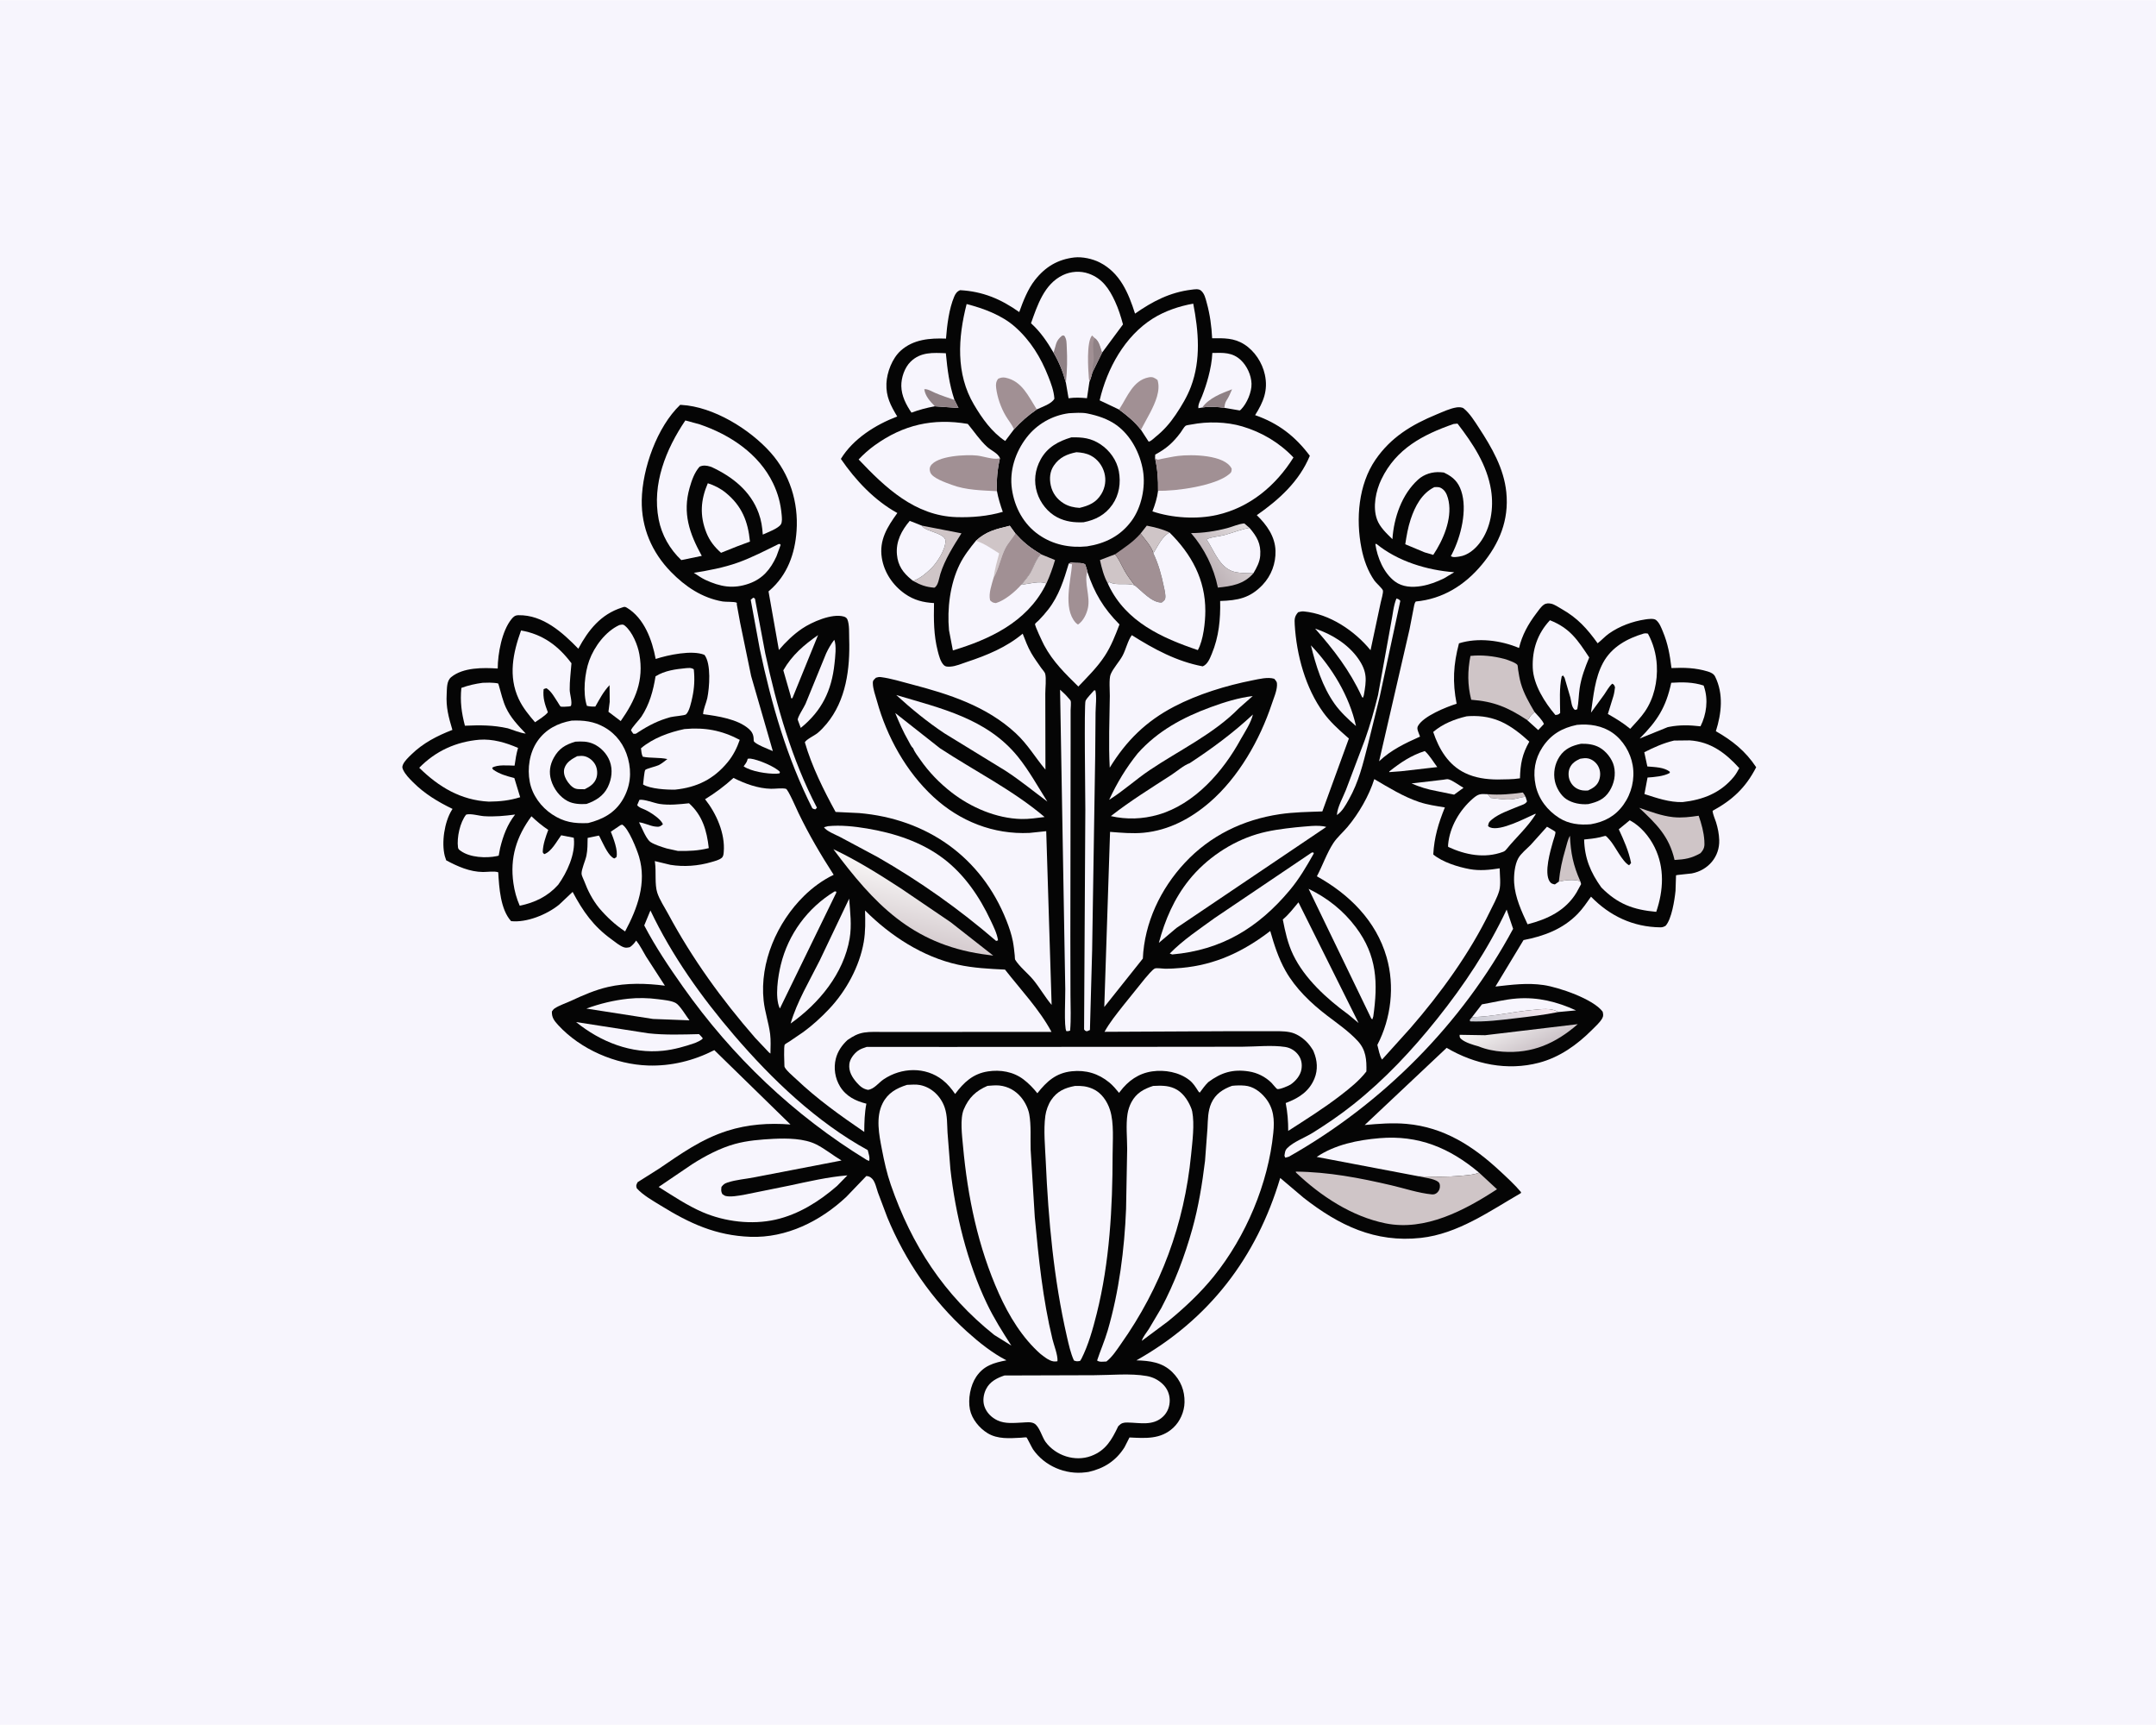 <svg version="1.1" xmlns="http://www.w3.org/2000/svg" style="display: block;" viewBox="0 0 2048 1638" width="1280" height="1024">
<defs>
	<linearGradient id="Gradient1" gradientUnits="userSpaceOnUse" x1="1427.8" y1="981.164" x2="1447.2" y2="945.836">
		<stop class="stop0" offset="0" stop-opacity="1" stop-color="rgb(204,205,213)"/>
		<stop class="stop1" offset="1" stop-opacity="1" stop-color="rgb(246,232,239)"/>
	</linearGradient>
	<linearGradient id="Gradient2" gradientUnits="userSpaceOnUse" x1="1145.81" y1="538.302" x2="1187.18" y2="506.807">
		<stop class="stop0" offset="0" stop-opacity="1" stop-color="rgb(190,179,183)"/>
		<stop class="stop1" offset="1" stop-opacity="1" stop-color="rgb(226,221,223)"/>
	</linearGradient>
	<linearGradient id="Gradient3" gradientUnits="userSpaceOnUse" x1="1450.89" y1="999.851" x2="1432.8" y2="960.792">
		<stop class="stop0" offset="0" stop-opacity="1" stop-color="rgb(204,195,200)"/>
		<stop class="stop1" offset="1" stop-opacity="1" stop-color="rgb(250,249,248)"/>
	</linearGradient>
	<linearGradient id="Gradient4" gradientUnits="userSpaceOnUse" x1="859.416" y1="887.322" x2="873.125" y2="829.607">
		<stop class="stop0" offset="0" stop-opacity="1" stop-color="rgb(214,205,208)"/>
		<stop class="stop1" offset="1" stop-opacity="1" stop-color="rgb(248,246,246)"/>
	</linearGradient>
</defs>
<path transform="translate(0,0)" fill="rgb(247,245,253)" d="M -0 -0 L 2048 0 L 2048 1638 L -0 1638 L -0 -0 z"/>
<path transform="translate(0,0)" fill="rgb(5,5,5)" d="M 1020.57 244.32 C 1028.18 243.51 1037.78 245.59 1044.58 249.05 C 1063.99 258.934 1071.94 278.088 1078.18 297.671 C 1094.9 286.003 1111.26 277.45 1131.81 274.948 C 1134.7 274.597 1138.53 273.833 1140.85 275.823 C 1144.2 278.689 1145.11 283.175 1146.24 287.249 C 1149.37 298.531 1150.84 309.42 1151.43 321.077 C 1162.6 321.023 1172.17 320.621 1182.05 326.956 C 1191.83 333.231 1198.99 344.184 1201.47 355.5 C 1204.76 370.53 1200.14 381.567 1192.24 394.105 C 1214.23 401.763 1230.25 414.065 1244.22 432.702 C 1234.14 457.038 1214.97 474.381 1193.84 489.111 C 1203.25 498.233 1211.25 509.371 1211.61 523 C 1211.93 534.953 1207.65 546.497 1199.44 555.203 C 1187.45 567.918 1175.76 570.076 1159.03 570.612 C 1159.41 588.027 1157.86 604.525 1151.09 620.821 C 1149.24 625.274 1147.14 630.751 1142.5 632.698 C 1117.8 628.083 1096.13 616.323 1075.12 603.07 C 1071.33 608.106 1069.47 616.724 1066.36 622.523 C 1063.21 628.399 1057.48 634.369 1055.01 640.297 C 1053.27 644.488 1054.29 656.046 1054.22 660.858 C 1053.94 683.433 1052.94 706.408 1054.15 728.945 C 1069.85 703.334 1088.66 684.834 1115.4 670.887 C 1137.99 659.104 1164.79 650.903 1189.79 645.967 C 1195.86 644.768 1204.36 642.603 1210.41 644.5 C 1212.54 647.051 1213.16 647.358 1213.03 650.816 C 1212.82 656.435 1209.86 663.067 1208.07 668.446 C 1196.76 702.507 1176.49 738.175 1149.04 761.855 C 1131.17 777.271 1110.19 788.434 1086.44 790.725 C 1075.87 791.744 1065 790.729 1054.45 789.909 L 1048.96 956.261 L 1085.59 910.262 C 1087.1 876.23 1102.43 844.028 1125.44 819.334 C 1149.54 793.465 1180.73 778.327 1215.63 773.123 C 1228.97 771.133 1242.62 770.984 1256.09 770.499 L 1281.32 701.217 L 1278.73 698.968 C 1271.01 692.218 1263.32 685.131 1257.24 676.817 C 1240.06 653.313 1231.57 621.863 1229.87 593.035 C 1229.57 587.84 1229.65 585.228 1233.13 581.285 C 1234.88 580.768 1236.67 580.365 1238.51 580.537 C 1263.02 582.835 1286.72 598.839 1301.89 617.361 L 1311.54 572.069 C 1312.03 569.695 1314.19 562.65 1313.62 560.584 C 1313.11 558.705 1307.16 553.536 1305.63 551.339 C 1299.19 542.079 1295.43 531.454 1293.25 520.448 C 1287.79 492.819 1290.34 460.059 1306.6 436.397 C 1321.31 415.007 1341.04 403.117 1364.73 393.366 C 1370.7 390.912 1377.26 387.756 1383.62 386.754 C 1385.57 386.446 1388.8 386.452 1390.39 387.725 C 1396.12 392.314 1400.85 400.027 1404.88 406.195 C 1417.08 424.886 1428.61 444.726 1430.87 467.446 C 1433.5 493.856 1424.28 516.05 1407.67 536.053 C 1391.41 555.653 1370.37 568.753 1344.87 571.107 C 1343.37 572.86 1343.17 575.947 1342.68 578.182 L 1338.93 597.507 L 1310.02 722.871 C 1321.5 712.009 1334.66 705.814 1348.9 699.415 L 1347.87 696.712 C 1347.04 694.414 1345.68 691.738 1346.86 689.49 C 1351.81 680.025 1374.13 671.184 1383.67 668.215 C 1379.62 647.693 1380.56 631.119 1385.88 610.847 C 1403.88 605.118 1425.82 608.021 1442.94 615.258 C 1445.82 603.005 1451.7 592.468 1459.26 582.5 C 1461.3 579.805 1463.71 576.108 1466.49 574.151 C 1468.57 572.692 1471.09 572.689 1473.5 573.201 C 1476.71 573.881 1480.56 576.6 1483.41 578.211 C 1498.67 586.864 1507.52 596.814 1517.61 610.788 C 1521.41 607.857 1524.54 604.232 1528.49 601.464 C 1538.53 594.428 1550.85 589.922 1562.96 588.116 C 1565.58 587.726 1570.96 586.977 1573.04 588.668 C 1576.34 591.333 1577.91 595.68 1579.5 599.487 C 1584.39 611.193 1586.22 621.818 1587.74 634.312 C 1599.74 633.795 1610.61 634.03 1622.23 637.578 C 1625.09 638.45 1627.87 639.68 1629.25 642.5 C 1637.36 659.032 1635.27 677.468 1629.91 694.29 C 1645.66 703.292 1658.08 713.185 1668.21 728.52 C 1658.31 747.909 1645.6 759.656 1626.81 769.921 C 1627.09 773.452 1628.98 777.257 1630.05 780.671 C 1631.79 786.228 1632.91 791.863 1633.1 797.691 C 1633.62 813.477 1622.69 826.366 1607.01 829.386 C 1605.16 829.744 1592.5 830.738 1592.07 831.169 C 1591.96 831.289 1591.74 844.385 1591.59 845.903 C 1590.73 854.595 1587.87 872.936 1582.13 879.154 C 1580.42 880.092 1579.22 880.606 1577.22 880.583 C 1551.24 880.288 1529.13 869.754 1511.31 851.458 C 1507.37 857.034 1503.48 862.826 1498.71 867.737 C 1484.7 882.187 1466.67 888.954 1447.21 892.686 L 1420.53 936.82 C 1436.12 935.105 1450.71 933.095 1466.39 935.412 C 1480.7 937.526 1513.53 948.672 1522.37 960.682 C 1522.94 963.166 1523.27 964.653 1521.98 967 C 1519.81 970.926 1515.42 974.802 1512.28 977.951 C 1498.08 992.184 1481.46 1004.06 1461.79 1009.21 C 1431.7 1017.09 1400.73 1010.67 1374.19 995.034 L 1296.34 1068.34 C 1309.47 1067.13 1322.84 1066.08 1336.02 1067.26 C 1371.62 1070.43 1399.27 1088.29 1424.75 1111.97 C 1431.68 1118.41 1438.78 1124.88 1444.87 1132.13 L 1444.62 1133.06 C 1414.81 1150.28 1384.8 1171.7 1349.71 1175.55 C 1306.12 1180.33 1271.83 1163.6 1238.38 1137.5 L 1216.09 1118.63 C 1193.6 1194.24 1148.35 1253.15 1079.46 1291.86 C 1092.23 1292.23 1104.15 1293.65 1113.66 1303.13 C 1121.6 1311.05 1125.42 1320.6 1125.19 1331.78 C 1125.01 1340.6 1120.98 1349.85 1114.49 1355.89 C 1102.49 1367.05 1088.08 1365.83 1072.91 1365.1 L 1068.15 1374.47 C 1060.04 1387.33 1048.64 1394.56 1034.03 1397.83 L 1031.04 1398.22 C 1012.08 1400.64 992.251 1392.27 981.266 1376.37 C 980.33 1375.02 975.512 1365.22 975.148 1365.07 C 974.468 1364.79 970.842 1365.3 969.913 1365.34 C 959.116 1365.87 947.688 1366.9 938.081 1361.01 C 930.277 1356.23 923.166 1347.62 921.339 1338.48 C 919.391 1328.73 921.711 1315.83 927.287 1307.5 C 934.444 1296.81 943.966 1294.19 956 1291.82 C 942.676 1285.02 929.77 1274.65 918.685 1264.66 C 885.481 1234.75 859.946 1197.34 842.883 1156.13 L 833.95 1132.43 C 832.678 1128.69 831.33 1122.33 828.595 1119.5 C 826.824 1117.66 825.39 1116.95 822.935 1116.78 L 803.814 1136.69 C 779.286 1159.67 747.006 1175.79 712.746 1174.52 C 679.823 1173.31 655.03 1161.75 627.559 1144.79 C 619.898 1140.06 611.042 1135.15 604.902 1128.5 C 603.948 1125.49 604.387 1125.4 605.658 1122.66 L 625.934 1109.85 C 646.861 1095.62 666.264 1081.69 690.771 1073.88 C 710.375 1067.63 730.483 1066.26 750.881 1067.85 L 678.543 997.208 C 659.059 1007.21 637.563 1012.53 615.591 1011.81 C 584.635 1010.79 551.55 996.564 530.336 973.551 C 526.55 969.443 523.974 966.197 524.248 960.5 C 525.096 959.292 525.713 958.321 526.979 957.5 C 531.574 954.521 537.613 952.627 542.608 950.297 C 553.81 945.071 565.402 940.022 577.5 937.236 C 595.112 933.181 613.78 933.697 631.594 935.995 L 613.671 908.264 C 610.653 903.304 607.97 897.62 604.315 893.133 C 602.456 895.739 600.976 897.586 598.317 899.395 C 596.429 899.835 594.588 900.185 592.699 899.553 C 588.676 898.207 584.423 894.544 581 892.066 C 563.582 879.459 553.872 865.57 543.95 846.923 L 531 859.143 C 519.53 868.403 500.424 876.271 485.5 874.696 C 475.366 863.598 474.108 842.675 473.278 828.293 C 469.709 826.961 462.818 828.056 458.796 828.021 C 446.273 827.91 434.694 822.743 423.868 816.96 L 422.5 812.811 C 419.229 800.021 422.196 780.529 429.067 769.387 L 429.863 768.108 C 415.971 761.343 403.381 753.826 392.372 742.779 C 388.891 739.287 385.049 735.487 382.933 730.974 C 382.043 729.074 381.925 727.971 382.796 726 C 384.339 722.51 387.967 719.139 390.661 716.498 C 401.906 705.476 415.214 698.694 429.733 693.047 C 426.146 680.911 423.548 671.707 424.306 658.905 C 424.62 653.596 424.134 646.593 428.597 642.928 C 439.974 633.584 458.987 633.861 472.784 634.758 C 472.833 620.695 476.759 599.009 485.893 587.801 C 487.835 585.418 489.33 584.175 492.5 584.119 C 515.824 583.711 534.323 600.521 549.356 615.956 C 558.895 598.136 570.678 583.315 590.625 576.914 C 592.828 576.207 593.317 575.704 595.441 576.983 C 612.034 586.981 619.486 607.783 622.842 625.679 C 634.39 621.903 657.508 616.918 669.169 621.797 C 675.718 630.207 673.902 653.001 671.874 662.814 C 670.878 667.63 668 673.344 667.903 678.102 C 681.709 679.936 700.717 682.7 711.404 692.173 C 714.184 694.638 715.664 697.4 715.866 701.11 L 715.978 703.5 C 716.675 706.458 730.785 711.651 734.12 713.182 L 713.5 641.854 L 703.068 591.328 L 699.891 573.974 C 699.807 573.381 700.187 572.447 699.644 572.195 C 697.302 571.108 689.553 571.621 686.397 571.075 C 666.945 567.706 650.941 556.921 637.337 542.973 C 619.185 524.364 609.16 500.976 609.606 474.847 C 610.121 444.72 624.226 405.217 646.1 384.324 L 647.297 384.381 C 677.648 386.059 712.146 407.349 732.012 429.655 C 750.196 450.073 758.54 476.816 756.67 503.97 C 755.17 525.743 747.932 545.958 731.081 560.594 L 730.029 561.498 L 739.868 617.181 C 746.254 609.623 753.771 602.358 761.975 596.81 C 771.099 590.64 790.208 582.195 801.5 585.391 C 803.068 585.835 804.354 586.682 804.966 588.2 C 807 593.251 806.467 601.208 806.642 606.702 C 807.538 634.877 803.761 665.096 785.023 687.491 C 782.486 690.523 779.681 693.516 776.631 696.035 C 773.784 698.386 765.82 702.075 764.53 704.84 C 771.038 727.458 782.454 750.441 793.746 770.99 L 816.042 772.042 C 880.434 777.536 932.181 813.76 956.051 874.18 C 958.539 880.48 960.814 887.109 962.113 893.766 C 962.98 898.208 963.426 902.758 963.904 907.256 C 963.98 907.963 963.995 910.797 964.316 911.324 C 968.335 917.927 976.448 924.284 981.533 930.463 C 987.777 938.052 992.61 946.751 998.95 954.25 L 993.812 789.241 L 977.91 790.9 C 943.678 792.536 911.756 779.871 886.651 756.676 C 860.729 732.727 842.377 699.528 833.046 665.73 C 831.535 660.255 829.228 654.388 829.109 648.685 C 829.05 645.818 830.156 645.471 832.077 643.5 C 833.723 642.975 834.981 642.69 836.723 642.912 C 846.318 644.137 856.388 647.296 865.764 649.743 C 901.534 659.079 937.1 670.477 964.845 696.194 C 976.333 706.841 983.249 719.107 993.075 730.778 L 992.935 658.696 C 992.899 653.706 994.081 644.024 992.779 639.547 C 992.359 638.103 989.861 635.382 988.94 634.056 C 985.758 629.477 982.413 624.894 979.605 620.074 C 976.259 614.333 973.881 607.841 971.459 601.663 C 956.1 614.574 937.474 622.207 918.644 628.449 C 913.701 630.088 907.818 632.692 902.625 632.957 C 900.174 633.082 898.096 633.17 896.325 631.291 C 893.27 628.053 891.864 622.392 890.796 618.226 C 886.86 602.877 886.927 588.308 887.227 572.596 C 876.897 572.014 868.205 569.809 859.647 563.837 C 848.199 555.849 839.865 543.593 837.656 529.713 C 834.95 512.711 842.918 500.182 852.395 487.074 C 830.644 475.1 812.692 455.991 798.749 435.654 C 810.443 416.528 831.764 403.158 852.277 395.382 C 846.024 384.918 841.512 376.514 842.027 364.025 C 842.467 353.374 847.543 340.126 855.583 332.884 C 867.604 322.056 883.258 320.858 898.61 321.407 C 899.564 308.94 901.476 293.151 906.39 281.568 C 907.624 278.661 909.062 276.621 912 275.403 C 933.608 276.598 950.774 283.849 968.188 296.206 C 971.795 286.034 976.351 274.372 983.029 265.855 C 992.909 253.253 1004.79 246.153 1020.57 244.32 z"/>
<path transform="translate(0,0)" fill="rgb(247,245,253)" d="M 1457.63 675.963 C 1460.33 679.168 1465.17 683.626 1466.57 687.447 L 1461.17 693.226 L 1450.44 683.534 L 1452.25 682.75 C 1452.76 680.153 1455.81 677.808 1457.63 675.963 z"/>
<path transform="translate(0,0)" fill="rgb(207,197,199)" d="M 1413.2 754.128 C 1424.51 755.056 1435.38 754.081 1446.59 752.5 C 1447.6 753.813 1448.39 755.034 1449.13 756.516 C 1444.62 756.938 1440.4 758.655 1435.91 759.024 C 1429.54 759.55 1422.4 758.282 1416.03 757.638 L 1413.2 754.128 z"/>
<path transform="translate(0,0)" fill="rgb(247,245,253)" d="M 710.205 720.5 C 711.186 720.348 712.016 720.231 713.011 720.353 C 720.031 721.211 736.458 727.985 740.88 733 L 740.5 734.327 L 737.5 734.695 C 728.766 734.877 713.526 732.617 706.386 727.672 C 707.708 725.823 709.378 723.862 709.952 721.627 L 710.205 720.5 z"/>
<path transform="translate(0,0)" fill="rgb(207,197,199)" d="M 1083.44 506.568 L 1089.35 499.065 C 1096.73 500.553 1104.17 502.227 1110.96 505.584 C 1103.97 509.067 1099.72 518.677 1095.54 525.297 C 1094.41 519.496 1087.05 511.454 1083.44 506.568 z"/>
<path transform="translate(0,0)" fill="rgb(247,245,253)" d="M 1370.96 740.379 C 1372.22 740.245 1374.31 739.718 1375.5 739.896 C 1379.02 740.426 1386.67 746.101 1390.19 748.068 L 1381.28 754.555 L 1364.22 751.058 C 1356.11 749.588 1348.37 747.223 1340.83 743.911 L 1370.96 740.379 z"/>
<path transform="translate(0,0)" fill="rgb(207,197,199)" d="M 1480.76 837.179 C 1481.83 826.284 1483.93 816.75 1487.03 806.249 C 1488.23 802.215 1489.21 797.254 1491.3 793.623 C 1492.02 809.914 1494.42 821.767 1501.12 836.731 L 1500.7 836.676 C 1494.47 834.845 1487.05 835.77 1480.76 837.179 z"/>
<path transform="translate(0,0)" fill="url(#Gradient1)" d="M 1398.3 965.853 C 1417.38 965.555 1437.14 960.668 1456.28 959.019 C 1463.8 958.371 1473.5 956.712 1480.14 961.039 C 1466.75 963.805 1453.1 965.346 1439.54 966.958 C 1425.25 968.656 1410.91 970.474 1396.5 969.906 L 1396.13 968.5 L 1398.3 965.853 z"/>
<path transform="translate(0,0)" fill="rgb(247,245,253)" d="M 1353.42 713.137 C 1357.86 717.065 1361.66 723.584 1365.27 728.377 L 1331.01 732.308 L 1319.6 733.16 L 1319.8 732.439 C 1330.43 724.01 1340.44 717.272 1353.42 713.137 z"/>
<path transform="translate(0,0)" fill="rgb(207,197,199)" d="M 970.047 555.278 C 972.835 551.789 975.872 548.36 978.271 544.591 C 981.242 539.925 984.73 529.194 988.923 526.284 L 1002.19 531.704 C 999.948 539.469 997.346 546.519 994.043 553.888 L 993.83 554.003 C 988.513 551.132 976.226 554.514 970.047 555.278 z"/>
<path transform="translate(0,0)" fill="rgb(207,197,199)" d="M 1059.18 526.285 C 1062.87 530.662 1065.1 536.177 1067.86 541.163 C 1070.71 546.303 1074.28 551.113 1077.84 555.772 C 1070.59 553.157 1061.3 556.044 1055.02 553.205 L 1053.57 552.5 L 1052.28 553.828 C 1048.6 547.457 1046.42 538.879 1044.86 531.742 L 1059.18 526.285 z"/>
<path transform="translate(0,0)" fill="rgb(247,245,253)" d="M 777.087 603.003 L 752.703 662.945 L 751.5 662.95 L 750.992 660.514 L 744.077 636.458 C 752.293 622.074 763.721 612.31 777.087 603.003 z"/>
<path transform="translate(0,0)" fill="rgb(207,197,199)" d="M 875.642 499.038 L 913.302 506.347 C 905.658 518.514 897.498 531.179 893.228 544.989 C 892.054 548.786 891.22 556.269 887.5 557.99 C 879.443 557.313 874.523 555.508 867.462 551.585 C 874.268 549.004 879.324 544.756 884.5 539.721 C 890.2 534.177 898.312 521.563 898.094 513.433 C 897.904 506.327 880.637 504.817 876.61 500.228 L 875.642 499.038 z"/>
<path transform="translate(0,0)" fill="rgb(247,245,253)" d="M 1245.24 612.727 C 1265.38 633.758 1281.75 660.897 1288.06 689.401 C 1281.08 683.351 1273.15 675.931 1267.82 668.414 C 1256.12 651.899 1250.01 632.162 1245.24 612.727 z"/>
<path transform="translate(0,0)" fill="rgb(247,245,253)" d="M 1249.25 596.88 C 1264.94 601.972 1280.84 611.853 1290.32 625.551 C 1298.96 638.042 1298.06 645.74 1295.5 660.141 L 1294.73 662.452 C 1293.57 661.884 1294.02 662.328 1293.46 661.12 C 1282.11 636.605 1267.06 617.02 1249.25 596.88 z"/>
<path transform="translate(0,0)" fill="rgb(247,245,253)" d="M 715.449 567.5 C 717.473 568.205 717.042 568.11 717.494 570.276 L 726.931 620.388 C 737.628 670.215 752.308 721.649 776.022 766.969 L 774.5 768.537 C 773.212 768.341 772.74 768.118 771.636 767.5 C 747.404 719.529 732.805 668.603 721.706 616.187 L 713.112 569.5 L 715.449 567.5 z"/>
<path transform="translate(0,0)" fill="rgb(247,245,253)" d="M 1398.3 965.853 L 1407.69 953.737 C 1418.71 951.826 1429.79 948.98 1440.95 948.158 C 1460.92 946.688 1478.91 951.22 1497.08 959.461 L 1480.14 961.039 C 1473.5 956.712 1463.8 958.371 1456.28 959.019 C 1437.14 960.668 1417.38 965.555 1398.3 965.853 z"/>
<path transform="translate(0,0)" fill="rgb(247,245,253)" d="M 1308.99 660.056 L 1321.47 591.169 C 1322.98 583.906 1323.63 575.039 1326.5 568.258 C 1328.47 568.895 1328.88 568.925 1330.18 570.5 L 1310.73 661.041 L 1299.33 707.29 C 1294.58 725.861 1290.72 742.421 1281.19 759.29 C 1278.1 764.771 1275.16 770.241 1269.93 773.971 C 1270.36 766.317 1275.68 757.321 1278.5 750.101 L 1296.49 702.524 C 1301.48 688.652 1305.44 674.355 1308.99 660.056 z"/>
<path transform="translate(0,0)" fill="url(#Gradient2)" d="M 1190.58 544.325 C 1181.64 554.754 1169.77 556.61 1156.88 557.904 C 1153.05 538.92 1144.02 520.662 1131.36 506.116 C 1142.8 506.145 1154.71 504.316 1165.76 501.389 C 1171.15 499.961 1176.42 497.413 1182 496.945 L 1186.9 501.154 C 1178.54 502.511 1170.71 506.008 1162.53 508.147 C 1157.57 509.444 1150.5 509.725 1146.12 512.045 C 1153.86 523.716 1158.83 540.328 1173.92 543.259 C 1179.31 544.305 1185.11 544.176 1190.58 544.325 z"/>
<path transform="translate(0,0)" fill="rgb(247,245,253)" d="M 792.44 607.5 C 794.826 612.667 793.293 624.572 792.686 630.281 C 789.989 655.672 780.641 674.999 760.637 691.164 L 757.804 683.5 C 757.353 681.202 763.874 671.411 765.145 668.367 L 784.791 620.336 C 786.936 615.755 789.397 611.541 792.44 607.5 z"/>
<path transform="translate(0,0)" fill="rgb(247,245,253)" d="M 1306.44 516.5 L 1307.48 516.385 C 1327.85 533 1355.55 541.35 1381.36 543.315 L 1371.59 549.168 C 1364.69 552.494 1357.77 555.165 1350.18 556.429 C 1341.56 557.864 1332.21 557.502 1325 552.058 C 1314.32 543.991 1308.33 529.395 1306.44 516.5 z"/>
<path transform="translate(0,0)" fill="rgb(247,245,253)" d="M 596.663 948.385 C 605.851 947.401 615.79 947.593 624.947 948.816 C 629.783 949.461 637.945 950.126 642.03 952.531 C 645.977 954.855 651.914 964.996 654.937 968.922 L 620.28 967.604 L 557.019 957.745 C 569.85 953.036 583.085 949.854 596.663 948.385 z"/>
<path transform="translate(0,0)" fill="rgb(247,245,253)" d="M 739.669 516.5 L 741.042 516.547 L 741.5 517.436 L 737.524 528.315 C 731.949 540.46 724.537 549.401 711.763 554.005 C 696.492 559.509 684.076 557.093 669.838 550.468 C 666.046 548.648 662.588 546.153 659.081 543.842 C 673.042 541.683 687.357 538.962 700.688 534.233 C 714.106 529.472 726.896 522.757 739.669 516.5 z"/>
<path transform="translate(0,0)" fill="url(#Gradient3)" d="M 1410.74 983.048 L 1498.75 972.545 C 1477.64 990.847 1455.69 1000.69 1427.28 998.684 C 1419.6 998.141 1411.44 996.529 1404.32 993.576 C 1399.51 992.32 1392.07 990.074 1388.29 986.902 C 1386.46 985.37 1386.5 984.827 1386.5 982.653 L 1410.74 983.048 z"/>
<path transform="translate(0,0)" fill="rgb(207,197,199)" d="M 1557.07 767.028 C 1567.42 770.575 1578.4 774.77 1589.3 775.913 C 1597.55 776.778 1605.44 775.785 1613.58 774.574 C 1616.3 782.412 1618.43 790.008 1618.98 798.327 C 1619.33 803.712 1619.01 806.006 1615.33 810.138 C 1606.7 815.035 1600.66 816.064 1590.68 816.608 C 1585.5 793.923 1573.39 782.462 1557.07 767.028 z"/>
<path transform="translate(0,0)" fill="rgb(247,245,253)" d="M 1186.9 501.154 C 1194 509.524 1197.9 516.144 1197.1 527.49 C 1196.67 533.593 1193.67 539.163 1190.58 544.325 C 1185.11 544.176 1179.31 544.305 1173.92 543.259 C 1158.83 540.328 1153.86 523.716 1146.12 512.045 C 1150.5 509.725 1157.57 509.444 1162.53 508.147 C 1170.71 506.008 1178.54 502.511 1186.9 501.154 z"/>
<path transform="translate(0,0)" fill="rgb(247,245,253)" d="M 547.206 970.537 L 615.95 981.241 C 631.732 982.989 648.14 982.391 664 982.009 C 665.369 983.249 666.454 984.571 667.615 986 C 666.198 988.038 662.576 989.286 660.326 990.384 C 650.477 993.776 640.435 996.665 630.048 997.768 C 599.77 1000.99 570.511 989.406 547.206 970.537 z"/>
<path transform="translate(0,0)" fill="rgb(247,245,253)" d="M 442.811 773.5 C 447.297 772.238 454.971 774.706 459.874 775.015 C 469.921 775.647 479.393 774.746 489.319 773.437 C 481.781 783.1 478.011 793.436 475.079 805.256 L 473.707 812.5 L 471.916 812.932 C 461.826 815.055 446.392 814.309 437.726 808.028 C 436.252 806.959 435.29 806.45 435.045 804.62 C 433.817 795.459 436.931 780.782 442.811 773.5 z"/>
<path transform="translate(0,0)" fill="rgb(161,144,148)" d="M 1083.44 506.568 C 1087.05 511.454 1094.41 519.496 1095.54 525.297 C 1100.52 535.645 1103.24 545.944 1105.56 557.121 C 1106.24 560.411 1107.57 565.244 1106.76 568.569 C 1106.41 569.992 1104.58 571.106 1103.5 572.053 C 1094.15 572.324 1084.86 561.234 1077.84 555.772 C 1074.28 551.113 1070.71 546.303 1067.86 541.163 C 1065.1 536.177 1062.87 530.662 1059.18 526.285 C 1068.39 519.603 1075.6 515.361 1083.44 506.568 z"/>
<path transform="translate(0,0)" fill="rgb(247,245,253)" d="M 1587.52 648.296 C 1598.1 647.603 1608.13 647.602 1618.28 650.913 L 1618.73 652.189 C 1622.84 664.521 1621 678.301 1615.32 689.654 C 1605.17 688.494 1595.76 688.174 1585.68 690.136 L 1584.13 690.445 L 1557.52 701.237 C 1574.26 684.517 1582.52 671.643 1587.52 648.296 z"/>
<path transform="translate(0,0)" fill="rgb(247,245,253)" d="M 792.758 846.5 L 794.065 846.442 L 794.5 847.452 L 740.904 957.5 L 740.593 957.279 C 735.928 946.896 739.015 927.212 741.673 916.236 C 748.752 887.011 767.177 862.1 792.758 846.5 z"/>
<path transform="translate(0,0)" fill="rgb(247,245,253)" d="M 458.513 648.321 L 465 648.179 C 466.888 648.278 471.755 648.345 473.333 649.101 C 473.337 649.103 474.071 651.593 474.112 651.732 C 476.071 658.328 477.611 665.421 480.492 671.673 C 485.021 681.504 492.109 688.823 499.431 696.587 C 493.892 695.906 487.794 693.244 482.428 691.551 C 468.264 688.391 456.009 688.471 441.625 689.081 C 438.361 676.542 436.977 666.183 438.251 653.17 C 444.968 650.701 451.43 649.273 458.513 648.321 z"/>
<path transform="translate(0,0)" fill="rgb(247,245,253)" d="M 867.462 551.585 L 865.747 550.257 C 857.772 543.745 852.957 537.039 852.008 526.5 C 850.889 514.059 856.349 503.753 864.167 494.519 L 875.642 499.038 L 876.61 500.228 C 880.637 504.817 897.904 506.327 898.094 513.433 C 898.312 521.563 890.2 534.177 884.5 539.721 C 879.324 544.756 874.268 549.004 867.462 551.585 z"/>
<path transform="translate(0,0)" fill="rgb(247,245,253)" d="M 806.628 853.35 C 807.543 865.918 809.223 878.65 807.079 891.188 C 801.371 924.564 777.956 952.862 751.018 971.939 C 756.962 951.357 769.014 931.328 778.586 912.187 L 806.628 853.35 z"/>
<path transform="translate(0,0)" fill="rgb(247,245,253)" d="M 1362.46 462.5 C 1365.91 462.317 1367.59 462.172 1370.5 464.435 C 1373.86 467.053 1375.35 471.952 1376.11 475.948 C 1379.37 493.066 1370.76 512.994 1361.45 526.834 L 1353.3 524.438 L 1334.86 516.742 C 1336.12 508.62 1337.42 500.798 1340.03 492.972 C 1344.13 480.706 1350.44 468.498 1362.46 462.5 z"/>
<path transform="translate(0,0)" fill="rgb(247,245,253)" d="M 651.676 634.401 C 654.833 634.284 656.321 633.77 659.028 635.5 C 660.029 644.675 659.584 653.251 657.613 662.281 C 656.733 666.309 654.849 675.61 651.611 678.342 C 650.314 679.436 639.618 680.204 636.82 680.966 C 625.469 684.058 616.314 688.73 606.474 695.102 C 604.321 696.507 604.105 697.161 601.5 696.651 L 601.034 695.961 C 600.909 695.777 599.363 693.518 599.367 693.5 C 600.069 690.761 607.315 683.478 609.277 680.501 C 616.964 668.838 620.526 655.787 622.708 642.151 C 631.637 636.669 641.49 635.416 651.676 634.401 z"/>
<path transform="translate(0,0)" fill="rgb(247,245,253)" d="M 1141.99 386.877 L 1138.38 387.5 C 1137.79 384.069 1140.42 379.656 1141.73 376.34 C 1144.15 370.212 1146.21 364.002 1147.88 357.628 C 1149.81 350.318 1151.28 342.607 1151.61 335.042 C 1161.84 334.825 1170.68 334.256 1178.7 341.854 C 1184.54 347.393 1188.58 356.133 1188.83 364.24 C 1189.07 372.175 1184.47 382.94 1178.98 388.573 C 1178.36 389.215 1178.27 389.234 1177.62 389.657 L 1163.06 387.147 C 1156.04 386.223 1149.01 385.704 1141.99 386.877 z"/>
<path transform="translate(0,0)" fill="rgb(143,129,133)" d="M 1141.99 386.877 C 1148.17 377.988 1160.4 373.242 1170.34 369.532 C 1168.77 373.122 1167.34 376.765 1165.15 380.029 C 1163.63 382.303 1163.37 384.478 1163.06 387.147 C 1156.04 386.223 1149.01 385.704 1141.99 386.877 z"/>
<path transform="translate(0,0)" fill="rgb(247,245,253)" d="M 672.354 458.785 C 678.458 460.683 684.538 463.829 689.485 467.885 C 704.729 480.385 710.532 495.005 712.39 514.198 L 700.26 518.718 L 684.92 524.85 C 678.73 519.362 674.036 513.43 670.995 505.743 C 664.529 489.4 665.522 474.72 672.354 458.785 z"/>
<path transform="translate(0,0)" fill="rgb(247,245,253)" d="M 888.004 385.698 C 880.19 387.131 873.258 388.971 865.794 391.718 C 860.666 384.131 856.344 375.865 856.166 366.5 C 856.015 358.529 859.304 348.882 864.994 343.326 C 874.584 333.961 886.241 334.816 898.468 335.298 C 899.984 351.037 901.625 364.566 906.653 379.664 L 910.46 387.282 L 888.004 385.698 z"/>
<path transform="translate(0,0)" fill="rgb(143,129,133)" d="M 888.004 385.698 C 883.494 380.891 878.974 376.272 877.981 369.5 C 880.787 368.877 885.68 371.839 888.467 373.035 C 894.39 375.576 900.559 377.575 906.653 379.664 L 910.46 387.282 L 888.004 385.698 z"/>
<path transform="translate(0,0)" fill="rgb(247,245,253)" d="M 607.399 759.5 C 611.776 758.684 621.612 762.642 626.563 763.387 C 635.821 764.781 645.264 763.713 654.516 762.747 C 667.32 774.301 671.426 788.793 673.279 805.341 C 663.35 807.854 654.196 808.207 644.033 808.037 L 633.352 805.678 C 629.44 804.505 619.439 801.439 616.797 798.627 C 612.891 794.47 609.739 785.991 607.02 780.822 C 612.116 781.362 617.013 784.142 622.153 784.836 C 626.02 785.358 626.828 785.043 629.664 782.783 C 628.152 777.853 617.952 771.389 613.26 769.132 C 610.535 767.821 607.022 767.059 605.265 764.5 L 607.399 759.5 z"/>
<path transform="translate(0,0)" fill="rgb(247,245,253)" d="M 1233.41 856.831 L 1290.55 971.466 L 1280.54 963.183 C 1260.43 948.515 1239.3 929.345 1228.38 906.664 C 1223.27 896.04 1220.76 884.612 1218.54 873.118 C 1224.19 868.499 1228.74 862.407 1233.41 856.831 z"/>
<path transform="translate(0,0)" fill="rgb(207,197,199)" d="M 1450.44 683.534 C 1432.33 671.676 1419.17 666.046 1397.53 664.417 C 1393.93 650.374 1393.99 637.019 1396.79 622.797 C 1407.3 621.638 1418.71 622.907 1428.88 625.593 C 1431.54 626.294 1439.97 629.232 1441.38 631.328 C 1441.8 631.942 1441.9 634.91 1442.06 635.868 C 1442.76 640.251 1443.47 644.681 1444.7 648.952 C 1447.49 658.603 1452.58 667.357 1457.63 675.963 C 1455.81 677.808 1452.76 680.153 1452.25 682.75 L 1450.44 683.534 z"/>
<path transform="translate(0,0)" fill="rgb(247,245,253)" d="M 1006.97 654.86 C 1009.66 657.295 1012.33 659.694 1014.65 662.485 C 1015.22 663.162 1016.69 664.637 1016.99 665.385 C 1017.61 666.95 1016.99 672.4 1016.99 674.44 L 1016.99 706.285 L 1016.75 889.438 L 1016.86 945.121 C 1016.91 956.236 1017.5 967.633 1016.5 978.707 C 1015.1 979.213 1014.42 979.213 1012.96 979.191 C 1010.53 975.678 1012.08 945.818 1011.91 939.332 L 1006.97 654.86 z"/>
<path transform="translate(0,0)" fill="rgb(247,245,253)" d="M 1243.05 844.015 C 1260.9 852.667 1276.05 864.651 1288 880.582 C 1308.19 907.499 1308.98 933.468 1304.5 965.197 L 1303.66 967.888 L 1302.67 967.356 L 1243.05 844.015 z"/>
<path transform="translate(0,0)" fill="rgb(247,245,253)" d="M 1039.29 655.5 L 1040.53 655.559 C 1041.89 661.675 1040.77 670.138 1040.68 676.477 L 1040.33 718.24 L 1037.43 902.612 L 1035.34 978.106 L 1032.5 979.312 C 1030.81 978.893 1030.82 978.898 1029.78 977.5 L 1030.96 768.697 C 1030.97 756.547 1029.72 668.635 1031.16 665.457 C 1032.48 662.553 1037.16 658.112 1039.29 655.5 z"/>
<path transform="translate(0,0)" fill="rgb(247,245,253)" d="M 851.337 659.936 C 893.633 672.557 937.534 682.199 966.931 718.557 C 977.427 731.538 985.942 747.022 994.873 761.138 C 981.729 751.374 968.781 740.723 955.053 731.822 L 897.087 696.274 C 880.776 685.423 865.788 673.123 851.337 659.936 z"/>
<path transform="translate(0,0)" fill="rgb(247,245,253)" d="M 1080.7 715.363 C 1099.68 694.041 1123.55 681.225 1149.96 671.5 C 1162.66 666.826 1176.52 662.514 1189.97 660.911 L 1177.01 672.343 C 1153.11 696.872 1120.13 712.378 1092 731.326 C 1078.89 740.15 1066.94 751.15 1053.59 759.454 C 1061.16 743.221 1069.43 729.435 1080.7 715.363 z"/>
<path transform="translate(0,0)" fill="rgb(247,245,253)" d="M 1449.13 756.516 L 1450.5 760.943 C 1449.16 763.679 1445.27 764.482 1442.46 765.665 C 1434.32 769.101 1423.9 772.521 1417.1 778.206 C 1414.48 780.401 1413.99 781.093 1413.52 784.433 C 1414.26 784.981 1414.62 785.323 1415.43 785.664 C 1425.2 789.74 1449.74 776.496 1458.6 772.632 L 1458.71 773.252 C 1450.92 785.681 1440.48 794.802 1431.32 806 C 1430.15 807.433 1429.48 808.245 1427.74 808.892 C 1410.32 815.373 1392 811.796 1375.64 804.19 C 1375.54 803.278 1375.48 803.035 1375.57 801.997 C 1377.06 785.23 1386.56 769.127 1399.04 758.327 C 1404.42 753.67 1406.24 753.761 1413.2 754.128 L 1416.03 757.638 C 1422.4 758.282 1429.54 759.55 1435.91 759.024 C 1440.4 758.655 1444.62 756.938 1449.13 756.516 z"/>
<path transform="translate(0,0)" fill="rgb(247,245,253)" d="M 617.847 864.547 C 638.19 907.468 666.55 947.166 697.371 983.127 C 733.275 1025.02 775.586 1065.47 824.26 1092.17 C 824.943 1095.11 826.682 1099.66 825.52 1102.5 L 823.301 1101.5 C 754.064 1059.12 695.555 1003.33 648.726 937.011 C 635.431 918.184 622.672 899.254 611.966 878.776 L 617.847 864.547 z"/>
<path transform="translate(0,0)" fill="rgb(247,245,253)" d="M 1501.12 836.731 L 1501.91 839.507 L 1497.56 847.5 C 1487.1 864.822 1469.94 872.861 1451.04 877.688 C 1445.31 865.356 1439.25 852.297 1438.32 838.563 C 1437.84 831.588 1438.74 821.252 1442.2 815.016 C 1444.74 810.433 1450.23 806.121 1453.91 802.376 L 1469.5 785.023 C 1470.51 785.637 1477.24 789.329 1477.44 789.854 C 1477.97 791.311 1475.77 797.095 1475.29 798.797 C 1472.72 807.807 1466.53 828.676 1472.03 837 C 1473.37 839.021 1474.76 839.395 1477 839.819 L 1480.76 837.179 C 1487.05 835.77 1494.47 834.845 1500.7 836.676 L 1501.12 836.731 z"/>
<path transform="translate(0,0)" fill="rgb(247,245,253)" d="M 1472.3 588.908 C 1491.4 596.456 1498.64 607.686 1509.62 624.256 C 1505.64 633.821 1502.1 643.127 1500.55 653.427 C 1499.55 660.087 1499.6 666.905 1498.25 673.5 L 1496 674.104 C 1492.72 671.435 1492.74 666.44 1491.72 662.368 L 1486.19 643.5 L 1484.77 641.355 L 1483.5 642.151 C 1481.03 653.312 1481.9 665.61 1482.01 677 C 1480.26 678.655 1479.92 678.571 1477.5 678.917 C 1467.38 667.059 1456.56 650.054 1455.97 634.08 C 1455.33 616.842 1460.49 601.538 1472.3 588.908 z"/>
<path transform="translate(0,0)" fill="rgb(247,245,253)" d="M 504.809 775.109 C 509.966 779.959 514.894 784.096 520.796 788.054 C 518.393 794.388 515.809 801.782 515.571 808.585 C 515.523 809.966 516.107 810.089 517 811.055 C 523.928 808.665 528.851 798.787 533.08 793.145 L 544.962 795.484 L 545.117 796.344 C 546.661 811.117 538.635 828.441 530.253 840.108 C 520.414 851.158 508.002 857.133 493.693 860.048 C 490.659 853.115 488.765 846.204 487.695 838.711 C 484.239 814.5 490.553 794.437 504.809 775.109 z"/>
<path transform="translate(0,0)" fill="rgb(247,245,253)" d="M 1246.09 809.5 L 1247.68 809.505 L 1247.94 810.5 C 1241.08 822.703 1234.1 834.617 1225.08 845.378 C 1195.18 881.064 1160.44 902.207 1113.5 906.34 L 1111.17 905.468 C 1123.77 892.56 1139.38 882.237 1153.93 871.665 L 1246.09 809.5 z"/>
<path transform="translate(0,0)" fill="rgb(247,245,253)" d="M 1130.04 724.694 C 1151.25 710.808 1171.64 695.734 1190.17 678.41 C 1188.3 686.293 1182.67 694.748 1178.65 701.799 C 1161.9 732.563 1134.79 763.656 1100.12 773.62 C 1085.41 777.849 1070.12 778.347 1055.2 774.937 C 1073.61 760.53 1093.24 748.416 1112.82 735.726 C 1117.66 732.587 1124.74 726.447 1130.04 724.694 z"/>
<path transform="translate(0,0)" fill="rgb(247,245,253)" d="M 1431.17 863.713 L 1437.32 881.994 C 1388.74 972.25 1313.45 1048 1224.4 1098.39 C 1223.24 1098.82 1222.07 1099.07 1220.87 1099.35 L 1220.1 1097.5 C 1220.65 1094.3 1220.54 1092.5 1222.91 1090.14 C 1228.82 1084.21 1239.58 1080.32 1246.88 1075.77 C 1260.03 1067.58 1273.18 1058.61 1285.31 1048.96 C 1315.34 1025.09 1341.23 997.467 1365.11 967.572 C 1390.99 935.166 1413.5 901.267 1431.17 863.713 z"/>
<path transform="translate(0,0)" fill="url(#Gradient4)" d="M 791.613 806.356 C 814.038 816.97 834.852 830.03 855.623 843.516 L 903.002 875.686 L 943.485 907.429 L 933 906.017 C 865.975 895.999 830.232 858.135 791.613 806.356 z"/>
<path transform="translate(0,0)" fill="rgb(247,245,253)" d="M 588.274 593.5 C 590.685 593.061 591.662 592.439 593.761 594.231 C 600.751 600.195 605.773 612.358 607.334 621.197 C 611.756 646.233 603.666 664.609 589.618 684.678 L 577.973 675.856 L 579.158 666.425 L 579.024 650.537 C 573.034 656.887 569.792 663.446 565.5 670.878 C 562.617 670.986 560.309 670.884 557.5 670.203 C 553.453 658.072 555.417 638.971 559.716 627.153 C 564.544 613.882 575.23 599.492 588.274 593.5 z"/>
<path transform="translate(0,0)" fill="rgb(247,245,253)" d="M 494.948 598.618 C 515.677 602.242 530.398 613.214 542.831 629.779 C 542.251 638.12 541.062 646.541 541.158 654.909 C 541.206 659.102 543.826 666.778 542.317 670.349 L 540.541 670.779 C 539.365 670.959 533.292 671.282 532.5 670.828 C 532.038 670.563 530.279 667.488 529.858 666.859 C 526.961 662.538 524.035 656.854 519.69 653.883 L 519.082 653.5 C 518.101 653.604 517.299 654.002 516.388 654.364 C 515.536 662.808 517.498 668.469 520.417 676.316 C 517.752 679.863 511.911 683.103 508.238 685.789 C 502.311 678.875 496.546 671.891 492.682 663.575 C 482.656 641.999 487.296 619.922 494.948 598.618 z"/>
<path transform="translate(0,0)" fill="rgb(247,245,253)" d="M 1347.57 1117.04 L 1250.75 1098.64 C 1268.08 1086.94 1289.83 1082.56 1310.44 1080.83 C 1347.43 1077.7 1377.04 1090.06 1404.97 1113.57 C 1400 1115.71 1394.08 1115.95 1388.72 1116.47 C 1374.7 1117.81 1361.6 1117.46 1347.57 1117.04 z"/>
<path transform="translate(0,0)" fill="rgb(247,245,253)" d="M 867.268 710.291 C 865.529 708.934 864.119 705.558 862.954 703.547 C 858.032 695.047 854.121 686.052 850.358 676.992 L 892.925 710.508 C 925.752 732.077 962.274 750.293 992.269 775.804 C 984.971 776.72 977.366 777.873 970 777.687 C 946.416 777.095 922.32 766.734 903.864 752.412 C 892.344 743.472 882.342 733.114 874.015 721.137 C 871.713 717.825 868.728 714.063 867.268 710.291 z"/>
<path transform="translate(0,0)" fill="rgb(247,245,253)" d="M 1561.52 601.5 C 1563.01 601.235 1563.91 601.27 1565.38 601.626 C 1570.41 610.835 1573.25 621.117 1573.83 631.604 C 1574.68 646.901 1571.16 663.076 1562.39 675.809 C 1558.41 681.57 1553.24 686.819 1548.56 692.025 C 1541.85 686.46 1534.86 682.238 1527.32 677.941 L 1532.62 660.838 C 1533.41 658.049 1533.78 655.378 1534.11 652.5 C 1533.28 650.489 1533.38 650.163 1531.5 649.15 C 1528.26 651.943 1526.28 656.024 1523.83 659.5 L 1511.29 676.693 C 1513.57 660.866 1515.01 643.667 1522.73 629.374 C 1530.9 614.243 1545.58 606.278 1561.52 601.5 z"/>
<path transform="translate(0,0)" fill="rgb(247,245,253)" d="M 589.468 783.5 L 591.022 783.016 C 596.993 786.281 605.022 806.705 607.02 813.418 C 614.452 838.394 605.499 862.593 593.787 884.492 C 584.303 878.109 576.599 871.008 569.187 862.348 C 562.837 854.481 558.374 845.839 554.848 836.408 C 554.185 834.636 552.49 831.472 552.428 829.73 C 552.273 825.358 556.08 817.276 557.055 812.472 C 558.166 806.993 558.129 801.22 558.204 795.647 C 559.275 795.424 568.79 793.363 568.882 793.426 C 569.28 793.701 570.795 797.089 571.135 797.731 C 573.674 802.521 578.214 813.19 583.5 815.179 L 585.5 813.993 C 587.454 808.098 582.503 795.472 580.221 789.749 L 589.468 783.5 z"/>
<path transform="translate(0,0)" fill="rgb(247,245,253)" d="M 650.163 692.256 C 669.571 690.507 685.44 693.414 702.696 702.517 C 700.1 710.129 696.407 717.412 691.284 723.649 C 677.908 739.935 661.905 747.673 641.328 749.793 C 633.049 749.962 617.896 749.105 610.874 744.937 C 611.203 742.732 611.965 732.241 612.949 731.063 C 613.954 729.859 623.346 727.679 625.566 726.58 C 628.549 725.103 631.322 722.792 633.946 720.75 C 626.08 719.021 618.187 720.079 610.55 718.5 C 609.352 715.941 609.193 713.269 608.863 710.5 C 620.451 700.781 635.527 695.335 650.163 692.256 z"/>
<path transform="translate(0,0)" fill="rgb(247,245,253)" d="M 1590.14 703.185 L 1605 703.012 C 1625.06 704.25 1639.24 715.128 1652.16 729.379 C 1650.61 732.199 1649.02 735.116 1646.98 737.607 C 1634.28 753.057 1617.5 759.46 1598.32 761.617 C 1585.73 761.948 1573.86 757.796 1562.06 753.979 L 1565.01 738.295 C 1571.34 737.887 1580.44 737.124 1586 734.003 L 1586.25 732.939 C 1580.82 728.361 1571.69 728.437 1564.83 727.767 L 1561.92 714.279 C 1571.17 709.581 1580.01 705.598 1590.14 703.185 z"/>
<path transform="translate(0,0)" fill="rgb(247,245,253)" d="M 455.361 702.387 C 468.041 701.462 480.62 705.167 492.094 710.171 C 490.428 715.716 489.629 721.294 488.797 727.013 C 482.975 726.917 472.349 725.786 467.5 729.023 L 468.314 730.676 C 474.452 735.05 481.342 736.957 488.564 738.772 L 494.116 756.994 C 483.736 760.194 475.152 761.045 464.37 761.192 C 437.696 759.816 416.917 747.354 398.246 729.033 C 413.844 713.037 433.25 704.299 455.361 702.387 z"/>
<path transform="translate(0,0)" fill="rgb(247,245,253)" d="M 1393.04 680.182 L 1395.87 679.946 C 1420.29 678.82 1435.3 688.371 1452.71 704.196 C 1445.91 716.139 1444.2 725.465 1443.83 739.042 C 1436.83 740.191 1429.43 739.971 1422.34 740.167 C 1411.74 740.073 1401.28 738.659 1391.63 733.995 C 1375.63 726.258 1366.86 711.217 1361.41 695.01 C 1370.41 687.299 1381.64 682.881 1393.04 680.182 z"/>
<path transform="translate(0,0)" fill="rgb(247,245,253)" d="M 1548.12 778.899 C 1558.36 784.355 1566.64 794.187 1571.73 804.5 C 1581.4 824.12 1580.15 845.617 1573.27 865.872 C 1551.4 863.9 1536.66 858.426 1521.11 842.715 C 1510.84 828.333 1505.24 814.992 1504.77 797.163 C 1509.8 796.669 1514.78 796.149 1519.72 795.037 C 1520.34 794.898 1524.87 793.596 1525.2 793.734 C 1526.12 794.118 1528.21 796.664 1528.95 797.464 C 1534.24 803.237 1540.92 818.266 1547.5 821.638 L 1549.37 819.5 C 1547.21 808.284 1542.47 797.754 1537.69 787.459 L 1548.12 778.899 z"/>
<path transform="translate(0,0)" fill="rgb(247,245,253)" d="M 786.49 784.5 C 798.504 783.286 811.7 784.715 823.587 786.708 C 849.369 791.03 875.157 799.306 896.183 815.276 C 916.124 830.421 930.474 851.514 940.984 873.952 C 943.781 879.925 947.105 886.375 948.04 892.953 L 946.237 893.5 C 911.012 863.208 873.933 836.917 833.626 813.824 L 797.644 794.59 C 793.872 792.658 784.575 788.999 782.761 785.5 L 786.49 784.5 z"/>
<path transform="translate(0,0)" fill="rgb(247,245,253)" d="M 1230.92 785.59 C 1238.74 785.035 1252.53 782.867 1259.82 785.241 L 1117.47 881.211 L 1100.81 895.313 C 1106.57 873.66 1115.37 853.159 1129.5 835.585 C 1145.66 815.487 1169.08 799.569 1193.88 792.113 C 1205.75 788.541 1218.63 786.913 1230.92 785.59 z"/>
<path transform="translate(0,0)" fill="rgb(247,245,253)" d="M 1110.96 505.584 C 1131.73 526.137 1145.04 550.215 1144.95 580.108 C 1144.93 590.744 1143.08 607.853 1137.85 617.256 C 1103.54 605.65 1069.75 590.429 1053.15 555.808 L 1052.28 553.828 L 1053.57 552.5 L 1055.02 553.205 C 1061.3 556.044 1070.59 553.157 1077.84 555.772 C 1084.86 561.234 1094.15 572.324 1103.5 572.053 C 1104.58 571.106 1106.41 569.992 1106.76 568.569 C 1107.57 565.244 1106.24 560.411 1105.56 557.121 C 1103.24 545.944 1100.52 535.645 1095.54 525.297 C 1099.72 518.677 1103.97 509.067 1110.96 505.584 z"/>
<path transform="translate(0,0)" fill="rgb(247,245,253)" d="M 1015.21 535.117 C 1016.43 534.535 1017.01 533.933 1018.36 534.184 C 1021.82 534.822 1028.63 533.845 1030.91 536 C 1031.2 536.977 1032.97 541.924 1032.78 542.618 C 1039.63 563.073 1048.19 577.595 1063.41 592.899 C 1059.46 603.23 1055.57 613.34 1049.5 622.668 C 1042.47 633.462 1033.16 642.579 1024.32 651.87 C 1011.77 639.46 1000.24 628.389 991.82 612.623 C 990.623 610.382 982.664 593.738 983.21 592.43 C 983.507 591.717 985.984 589.711 986.639 589.044 C 989.838 585.785 992.899 582.322 995.708 578.721 C 1005.9 565.657 1010.53 550.713 1015.21 535.117 z"/>
<path transform="translate(0,0)" fill="rgb(161,144,148)" d="M 1015.21 535.117 C 1016.43 534.535 1017.01 533.933 1018.36 534.184 C 1021.82 534.822 1028.63 533.845 1030.91 536 C 1031.2 536.977 1032.97 541.924 1032.78 542.618 C 1029.67 553.454 1035.85 566.21 1033.42 577.29 C 1032.16 583.09 1029.02 589.622 1024 593.003 C 1023.06 592.362 1022.25 591.795 1021.5 590.93 C 1009.67 577.251 1017.17 551.493 1018.36 535.759 L 1015.21 535.117 z"/>
<path transform="translate(0,0)" fill="rgb(207,197,199)" d="M 1404.97 1113.57 L 1422.02 1129.35 C 1391.43 1149.32 1353.78 1169.41 1316.01 1161.72 C 1283.96 1155.19 1254.51 1135.81 1231.06 1113.47 L 1230.85 1112.58 C 1262.13 1112.91 1291.35 1118.53 1321.69 1125.6 C 1334.15 1128.51 1347.4 1132.99 1360.1 1134.23 C 1362.28 1134.44 1363.97 1133.81 1365.53 1132.23 C 1367.15 1130.6 1367.92 1128.29 1367.78 1126 C 1367.68 1124.33 1367.3 1123.16 1365.93 1122.15 C 1361.96 1119.2 1352.54 1118.2 1347.57 1117.04 C 1361.6 1117.46 1374.7 1117.81 1388.72 1116.47 C 1394.08 1115.95 1400 1115.71 1404.97 1113.57 z"/>
<path transform="translate(0,0)" fill="rgb(247,245,253)" d="M 1000.74 334.708 C 994.804 324.454 988.214 314.817 979.362 306.817 C 985.479 289.635 991.915 269.624 1009.6 261.127 C 1017.16 257.497 1026.22 256.87 1034.15 259.677 C 1047.15 264.281 1053.69 274.211 1059.21 286.164 C 1062.47 293.21 1064.72 300.445 1066.74 307.922 L 1046.81 334.841 L 1037.73 353.27 C 1036.9 356.343 1036.18 359.412 1034.86 362.319 L 1032.53 378.01 C 1026.48 377.444 1021.07 377.185 1015.04 378.074 L 1012.48 363.157 C 1009.57 352.619 1006.32 344.215 1000.74 334.708 z"/>
<path transform="translate(0,0)" fill="rgb(161,144,148)" d="M 1034.86 362.319 L 1034.32 359.02 C 1033.66 350.535 1031.86 324.758 1037.34 318.418 L 1040.01 320.986 C 1044.14 323.998 1045.31 330.115 1046.81 334.841 L 1037.73 353.27 C 1036.9 356.343 1036.18 359.412 1034.86 362.319 z"/>
<path transform="translate(0,0)" fill="rgb(143,129,133)" d="M 1040.01 320.986 C 1044.14 323.998 1045.31 330.115 1046.81 334.841 L 1037.73 353.27 C 1037.9 350.498 1037.92 347.556 1038.56 344.851 C 1040.1 338.328 1036.42 325.47 1040.01 320.986 z"/>
<path transform="translate(0,0)" fill="rgb(143,129,133)" d="M 1000.74 334.708 L 1001.11 333.651 C 1003.4 326.934 1002.71 323.472 1009.01 318.5 L 1010.82 318.5 C 1013.43 321.848 1013.11 325.74 1013.33 329.779 C 1013.93 340.473 1013.71 351.714 1012.58 362.364 L 1012.48 363.157 C 1009.57 352.619 1006.32 344.215 1000.74 334.708 z"/>
<path transform="translate(0,0)" fill="rgb(247,245,253)" d="M 1380.73 402.5 L 1384.5 402.13 C 1399.05 421.104 1412.55 441.218 1416.37 465.307 C 1419.07 482.297 1416.2 501.322 1405.72 515.312 C 1401.04 521.561 1394.14 527.303 1386.22 528.412 C 1383.67 528.769 1380.25 529.518 1378.19 528 L 1379.34 525.826 C 1387.71 509.555 1394.07 484.053 1388.04 466.109 C 1385.24 457.76 1380.5 452.956 1372.61 449.147 L 1371.45 448.59 L 1368.31 448.298 C 1360.68 447.761 1352.84 450.11 1347.11 455.283 C 1331.55 469.316 1324.01 491.577 1322.67 511.914 C 1317.16 506.476 1310.69 500.549 1308.02 493.127 C 1303.77 481.3 1306.89 466.053 1312.22 455 C 1326.24 425.906 1351.61 412.669 1380.73 402.5 z"/>
<path transform="translate(0,0)" fill="rgb(247,245,253)" d="M 651.019 399.138 L 664.709 402.875 C 693.373 412.63 720.865 430.783 734.315 458.73 C 739.082 468.637 741.571 478.094 742.531 489.002 C 742.75 491.497 743.154 495.548 741.79 497.779 C 739.353 501.766 728.957 505.515 724.578 507.558 C 724.075 500.375 723.191 494.168 720.719 487.354 C 713.014 466.113 695.7 452.581 675.911 443.373 L 674.695 442.968 C 671.245 441.899 667.78 441.453 664.5 443.102 C 659.616 448.639 657.104 455.992 655.101 462.986 C 648.158 487.232 654.92 506.529 666.624 527.767 L 647.163 531.778 C 636.229 521.367 628.561 508.011 625.672 493.103 C 619.174 459.571 632.573 426.411 651.019 399.138 z"/>
<path transform="translate(0,0)" fill="rgb(247,245,253)" d="M 927.021 513.421 C 936.943 504.224 946.529 502.319 959.211 499.159 L 964.505 506.481 C 970.926 513.642 977.009 518.911 985.204 523.966 C 985.559 524.185 988.897 526.136 988.923 526.284 C 984.73 529.194 981.242 539.925 978.271 544.591 C 975.872 548.36 972.835 551.789 970.047 555.278 C 976.226 554.514 988.513 551.132 993.83 554.003 L 992.552 556.731 C 974.808 590.731 940.232 607.007 905.148 617.575 L 901.472 598.399 C 899.581 577.93 902.462 554.491 911.54 535.998 C 915.585 527.759 921.229 520.484 927.021 513.421 z"/>
<path transform="translate(0,0)" fill="rgb(207,197,199)" d="M 927.021 513.421 C 936.943 504.224 946.529 502.319 959.211 499.159 L 964.505 506.481 C 961.613 511.261 957.499 515.587 954.975 520.5 C 950.496 529.218 948.828 540.065 943.874 548.384 C 944.899 540.447 947.057 533.13 949.094 525.421 C 942.072 521.043 934.948 515.911 927.021 513.421 z"/>
<path transform="translate(0,0)" fill="rgb(161,144,148)" d="M 964.505 506.481 C 970.926 513.642 977.009 518.911 985.204 523.966 C 985.559 524.185 988.897 526.136 988.923 526.284 C 984.73 529.194 981.242 539.925 978.271 544.591 C 975.872 548.36 972.835 551.789 970.047 555.278 C 964.239 561.835 954.518 570.061 946 572.621 C 942.91 572.216 942.713 571.974 940.5 570.019 C 938.882 563.323 942.105 554.839 943.874 548.384 C 948.828 540.065 950.496 529.218 954.975 520.5 C 957.499 515.587 961.613 511.261 964.505 506.481 z"/>
<path transform="translate(0,0)" fill="rgb(247,245,253)" d="M 1497.95 688.272 C 1509.79 687.121 1521.97 688.955 1531.89 695.928 C 1541.83 702.922 1548.87 714.727 1550.9 726.645 C 1553.13 739.693 1549.88 753.284 1542.18 764.065 C 1534.36 775.003 1524.14 780.398 1511.08 782.679 C 1500.6 783.599 1490.18 782.436 1481.16 776.731 C 1469.93 769.635 1461.46 758.803 1458.7 745.666 C 1456 732.844 1457.96 720.5 1465.23 709.483 C 1473.3 697.255 1483.96 691.186 1497.95 688.272 z"/>
<path transform="translate(0,0)" fill="rgb(5,5,5)" d="M 1501.85 706.21 C 1507.91 706.108 1513.87 706.735 1519.28 709.722 C 1525.58 713.198 1531.33 720.433 1533.06 727.408 C 1535.08 735.594 1533.3 744.122 1528.87 751.183 C 1523.9 759.104 1517.32 761.523 1508.72 763.539 C 1501.7 764.174 1493.72 762.733 1487.77 758.758 C 1482.49 755.232 1478.4 748.064 1477.05 741.935 C 1475.28 733.938 1476.89 725.139 1481.48 718.277 C 1486.44 710.846 1493.47 707.961 1501.85 706.21 z"/>
<path transform="translate(0,0)" fill="rgb(247,245,253)" d="M 1500.91 720.5 C 1503.52 720.079 1506.22 719.568 1508.84 720.219 C 1512.74 721.191 1516.18 723.994 1518.11 727.5 C 1520.42 731.723 1520.54 736.598 1518.91 741.11 C 1517.11 746.087 1512.99 748.494 1508.49 750.603 C 1505.87 750.744 1503.46 750.77 1500.92 749.989 C 1496.4 748.598 1493.29 745.762 1491.32 741.453 C 1489.7 737.908 1489.54 733.053 1491.02 729.446 C 1492.93 724.816 1496.54 722.496 1500.91 720.5 z"/>
<path transform="translate(0,0)" fill="rgb(247,245,253)" d="M 963.224 407.537 L 954.833 418.678 C 942.026 410.137 932.912 397.193 925.17 384.117 C 907.794 354.77 910 320.66 918.211 288.575 C 934.142 292.67 951.559 299.077 964.105 310.167 C 978.828 323.181 988.665 339.237 995.799 357.413 C 998.541 364.399 1001.05 370.961 1001.57 378.5 C 998.863 383.465 989.984 386.22 984.867 388.663 C 976.601 394.33 969.99 400.12 963.224 407.537 z"/>
<path transform="translate(0,0)" fill="rgb(161,144,148)" d="M 963.224 407.537 C 961.298 403.105 957.943 399.158 955.466 394.982 C 950.816 387.143 947.382 377.416 946.256 368.344 C 945.82 364.835 946.043 362.329 948.192 359.5 C 950.668 358.466 952.578 357.988 955.257 358.556 C 970.86 361.86 976.788 376.062 984.437 388.003 L 984.867 388.663 C 976.601 394.33 969.99 400.12 963.224 407.537 z"/>
<path transform="translate(0,0)" fill="rgb(247,245,253)" d="M 542.961 684.251 C 554.252 683.765 564.222 684.878 574.18 690.578 C 585.624 697.127 593.157 707.542 596.568 720.236 C 600.21 733.787 598.757 746.942 591.639 759.103 C 584.123 771.945 572.615 777.983 558.679 781.54 C 545.475 782.137 535.76 780.726 524.516 773.309 C 513.959 766.345 505.658 755.07 503.242 742.5 C 500.756 729.567 502.937 714.7 510.524 703.732 C 518.305 692.483 529.755 686.612 542.961 684.251 z"/>
<path transform="translate(0,0)" fill="rgb(5,5,5)" d="M 546.588 704.243 C 552.604 703.917 557.962 703.807 563.629 706.326 C 570.585 709.418 576.585 715.686 579.234 722.843 C 582.233 730.946 581.085 739.733 577.347 747.397 C 573.211 755.874 565.676 760.414 557.089 763.406 C 551.221 763.779 544.594 763.467 539.294 760.718 C 531.66 756.758 525.928 748.954 523.5 740.789 C 521.295 733.372 522.292 726.29 526.055 719.494 C 530.934 710.681 537.087 707.028 546.588 704.243 z"/>
<path transform="translate(0,0)" fill="rgb(247,245,253)" d="M 548.277 718.024 C 550.792 717.757 553.327 717.468 555.795 718.186 C 559.878 719.373 563.516 722.434 565.5 726.17 C 567.407 729.759 567.823 734.876 566.505 738.767 C 564.656 744.227 560.287 747.003 555.441 749.395 L 554.522 749.402 L 552.992 749.365 C 551.037 749.34 548.902 749.453 547 748.925 C 543.229 747.877 539.686 743.443 537.874 740.177 C 536.06 736.905 535.009 732.976 536.225 729.303 C 538.132 723.545 543.281 720.665 548.277 718.024 z"/>
<path transform="translate(0,0)" fill="rgb(247,245,253)" d="M 1062.94 388.765 L 1044.57 380.056 C 1051.58 349.922 1068.37 319.089 1095.17 302.29 C 1106.52 295.18 1120.31 290.5 1133.47 288.215 C 1138.55 314.429 1140.9 341.467 1131.28 367.071 C 1127.77 376.428 1122.38 385.391 1116.8 393.677 C 1111.37 401.754 1105.35 408.605 1097.75 414.7 C 1096.24 415.906 1093.77 418.394 1092.01 419.066 L 1091.08 419.224 L 1083.79 407.998 C 1077.86 400.318 1070.68 394.468 1062.94 388.765 z"/>
<path transform="translate(0,0)" fill="rgb(161,144,148)" d="M 1062.94 388.765 L 1063.75 387.565 C 1070.84 376.781 1076.2 361.188 1091 358.236 C 1094.97 357.444 1096.44 358.549 1099.5 360.657 C 1102.78 370.713 1097.17 382.678 1092.68 391.516 L 1083.79 407.998 C 1077.86 400.318 1070.68 394.468 1062.94 388.765 z"/>
<path transform="translate(0,0)" fill="rgb(247,245,253)" d="M 734.847 1081.45 C 747.68 1080.89 763.873 1080.93 775.625 1086.89 C 783.755 1091.02 791.453 1097.34 799.38 1102.04 L 716.684 1117.98 C 708.448 1119.63 699.192 1120.28 691.259 1122.9 C 688.11 1123.95 687.334 1124.6 685.322 1127.11 C 685.054 1130.16 684.743 1131.1 686.116 1133.91 C 686.913 1134.39 688.167 1135.41 689.013 1135.66 C 693.576 1136.97 701.667 1135.44 706.245 1134.69 L 749.904 1125.85 C 768.024 1121.98 786.46 1117.67 804.945 1116.16 L 795.101 1126.23 C 778.267 1140.87 758.51 1153.32 736.544 1158.24 C 714.077 1163.27 688.637 1160.2 667.593 1151.19 C 653.026 1144.96 639.056 1135.55 625.665 1127.16 L 657.466 1105.59 C 669.644 1097.79 684.114 1090.17 698.056 1086.34 C 710.085 1083.04 722.45 1082.11 734.847 1081.45 z"/>
<path transform="translate(0,0)" fill="rgb(247,245,253)" d="M 1097.19 434.888 L 1097.36 431.547 C 1107.95 425.864 1114.24 420.292 1121.45 410.671 C 1122.73 408.961 1124.67 405.357 1126.18 404.218 C 1127 403.604 1130.65 403.194 1131.74 402.979 C 1147 399.972 1165.19 400.373 1180.1 404.821 C 1198.66 410.358 1215.35 420.239 1228.68 434.323 C 1211.96 461.079 1187.24 481.819 1156 488.899 C 1136.81 493.248 1113.24 491.806 1094.69 485.492 C 1097.23 479.037 1099.17 472.796 1100.06 465.896 C 1100.24 455.015 1099.54 445.572 1097.19 434.888 z"/>
<path transform="translate(0,0)" fill="rgb(161,144,148)" d="M 1097.19 434.888 C 1097.96 435.373 1098.64 436.081 1099.52 436.344 C 1100.12 436.524 1103.25 435.657 1103.98 435.524 C 1109.02 434.601 1114.08 433.436 1119.17 432.813 C 1131.76 431.271 1163.61 431.602 1169.99 445 C 1169.81 447.991 1169.88 448.251 1167.6 450.182 C 1154.54 461.256 1116.76 466.486 1100.06 465.896 C 1100.24 455.015 1099.54 445.572 1097.19 434.888 z"/>
<path transform="translate(0,0)" fill="rgb(247,245,253)" d="M 947.023 466.35 C 948.327 473.152 950.231 479.433 952.564 485.949 C 938.535 490.09 923.116 491.426 908.5 490.964 C 869.232 489.723 840.933 462.982 815.622 436.184 C 820.301 431.247 825.347 426.738 830.874 422.759 C 858.104 403.159 886.448 396.813 919.312 402.425 C 925.33 409.661 930.695 417.894 937.68 424.223 C 941.573 427.75 947.919 430.193 949.874 434.935 C 947.371 445.842 946.534 455.179 947.023 466.35 z"/>
<path transform="translate(0,0)" fill="rgb(161,144,148)" d="M 947.023 466.35 C 932.671 465.528 917.644 465.404 904.033 460.271 C 898.971 458.361 885.682 454.001 883.719 448.5 C 882.996 446.474 882.776 444.329 883.906 442.453 C 889.924 432.467 918.138 431.406 928.287 432.495 C 933.791 433.085 943.523 436.498 948.608 435.281 L 949.874 434.935 C 947.371 445.842 946.534 455.179 947.023 466.35 z"/>
<path transform="translate(0,0)" fill="rgb(247,245,253)" d="M 954.148 1306.23 L 1039.14 1305.97 C 1054.94 1305.95 1073.85 1304 1089.28 1306.74 C 1095.1 1307.77 1100.16 1310.29 1104.42 1314.35 C 1108.68 1318.42 1111 1323.7 1111.13 1329.58 C 1111.24 1335.34 1109.19 1340.98 1105.02 1345.06 C 1095.38 1354.49 1082.69 1351.04 1070.88 1350.9 C 1067.28 1350.86 1065.22 1351.37 1062.66 1353.99 L 1062.19 1354.5 C 1056.09 1367.26 1050.41 1377.52 1036.4 1382.72 C 1021.02 1388.43 1002.71 1382.34 993.129 1369.25 C 989.763 1364.65 987.312 1354.27 982.202 1351.7 C 979.022 1350.1 974.822 1350.77 971.362 1350.92 C 963.397 1351.26 954.922 1352.36 947.5 1348.87 C 941.843 1346.2 937.088 1341.51 935.082 1335.5 C 933.313 1330.2 934.217 1324.04 936.718 1319.1 C 940.305 1312.01 946.987 1308.63 954.148 1306.23 z"/>
<path transform="translate(0,0)" fill="rgb(247,245,253)" d="M 1170.32 1031.12 C 1174.29 1030.67 1178.41 1030.6 1182.4 1030.93 C 1190.28 1031.58 1197.07 1036.55 1201.93 1042.5 C 1210.02 1052.4 1210.76 1063.41 1209.53 1075.68 C 1204.72 1124.01 1183.55 1174.13 1153.05 1212.02 C 1140.39 1227.74 1125.1 1242.07 1109.49 1254.81 L 1084.56 1273.38 C 1085.73 1269.43 1089.03 1265.62 1091.26 1262.17 L 1103.14 1242.14 C 1115.7 1218.4 1125.35 1192.98 1132.57 1167.13 C 1138.5 1145.89 1141.98 1124.25 1144.67 1102.39 L 1146.98 1071.4 C 1147.39 1063.31 1147.29 1055.03 1150.67 1047.49 C 1154.54 1038.85 1161.74 1034.21 1170.32 1031.12 z"/>
<path transform="translate(0,0)" fill="rgb(247,245,253)" d="M 861.602 1030.19 C 865.737 1030.09 869.771 1029.56 873.879 1030.36 C 885.098 1032.53 893.886 1041.28 897.435 1051.94 C 899.958 1059.52 899.599 1067.49 900.048 1075.36 L 902.768 1109.98 C 907.501 1152.87 918.747 1198.75 937.385 1237.81 C 944.091 1251.87 952.262 1264.82 960.715 1277.87 L 944.488 1267.76 C 896.713 1229.69 866.014 1182.48 846.171 1125.06 C 842.339 1113.97 839.935 1102.97 837.73 1091.5 C 835.064 1077.63 831.679 1061.08 838.384 1047.75 C 843.343 1037.89 851.508 1033.4 861.602 1030.19 z"/>
<path transform="translate(0,0)" fill="rgb(247,245,253)" d="M 1095.38 1031.21 C 1102.48 1030.92 1108.86 1030.59 1115.56 1033.55 C 1122.9 1036.78 1127.91 1043.85 1130.98 1051 C 1131.61 1052.47 1132.19 1053.88 1132.49 1055.45 C 1134.85 1067.7 1132.65 1084.25 1131.43 1096.63 C 1124.94 1162.4 1102.82 1222.62 1064.65 1276.48 C 1060.65 1282.23 1056.55 1288.58 1051 1292.95 C 1048.1 1292.99 1044.44 1293.8 1042.14 1292 C 1045.31 1282.4 1049.38 1273.18 1052.22 1263.46 C 1062.97 1226.73 1068.18 1186.16 1069.66 1148.01 L 1070.71 1091.01 C 1070.7 1080.3 1069.4 1068.43 1071.02 1057.87 C 1071.6 1054.09 1072.94 1050.03 1074.73 1046.67 C 1079.37 1037.99 1086.4 1034.1 1095.38 1031.21 z"/>
<path transform="translate(0,0)" fill="rgb(247,245,253)" d="M 823.278 994.16 L 905.678 994.174 L 1090.59 994.071 L 1179.74 993.983 C 1192.74 993.949 1208.2 992.247 1220.82 994.199 C 1226 995 1230.63 997.921 1233.61 1002.24 C 1236.36 1006.23 1237.03 1010.8 1236.23 1015.5 C 1235.22 1021.38 1230.8 1026.55 1226 1029.85 C 1224.17 1031.11 1215.45 1034.81 1213.23 1034.16 C 1212.52 1033.95 1208.53 1028.96 1207.63 1028.08 C 1201.78 1022.42 1194.35 1018.71 1186.31 1017.45 C 1171 1015.04 1159.86 1018.58 1147.76 1027.6 C 1144.66 1030.62 1142.21 1034.12 1139.64 1037.58 C 1138.59 1036.74 1138.81 1037.07 1138.19 1036.11 C 1135.59 1032.1 1133.47 1028.51 1129.62 1025.54 C 1119.96 1018.08 1106.34 1015.68 1094.44 1017.4 C 1081.58 1019.27 1071.64 1026.32 1063.93 1036.57 L 1063.01 1037.81 C 1060.17 1034.33 1057.21 1030.8 1053.74 1027.94 C 1043.33 1019.38 1031.41 1015.86 1018 1017.3 C 1003.12 1018.9 994.314 1026.87 985.406 1038.17 C 981.542 1033.31 977.176 1028.79 972.224 1025.02 C 962.537 1017.66 950.257 1015.6 938.375 1017.43 C 924.211 1019.62 915.495 1027.85 907.285 1038.87 C 903.775 1033.81 900.269 1029.42 895.396 1025.6 C 879.031 1012.76 856.305 1013.58 839.406 1024.92 C 834.531 1028.19 830.455 1034.21 824.5 1034.94 C 819.937 1034.12 816.993 1031.63 813.993 1028.24 C 809.503 1023.15 806.033 1017.53 806.789 1010.47 C 807.302 1005.68 810.995 1000.85 814.741 997.995 C 817.257 996.074 820.309 995.141 823.278 994.16 z"/>
<path transform="translate(0,0)" fill="rgb(247,245,253)" d="M 1015.33 392.286 C 1021.01 392.046 1027.35 391.383 1032.93 392.532 C 1042.7 394.543 1052.41 397.685 1060.58 403.58 C 1074.24 413.434 1083.04 430.437 1085.73 446.789 C 1088.32 462.429 1084.35 481.663 1074.88 494.524 C 1064.3 508.901 1049.84 516.058 1032.53 518.731 C 1016.25 520.385 1000.25 517.173 986.7 507.692 C 972.243 497.578 963.765 481.731 961.238 464.437 C 958.678 446.916 964.536 429.148 975.218 415.303 C 985.015 402.606 999.518 394.375 1015.33 392.286 z"/>
<path transform="translate(0,0)" fill="rgb(5,5,5)" d="M 1017.76 415.178 C 1028.27 415.002 1036.37 415.835 1045.38 421.817 C 1054.09 427.602 1060.89 437.012 1062.79 447.376 C 1064.82 458.473 1063.18 469.73 1056.66 479.102 C 1049.88 488.829 1040.57 493.646 1029.25 495.848 C 1020.41 496.229 1012.3 495.275 1004.31 491.16 C 995.274 486.507 988.19 477.45 985.157 467.821 C 981.766 457.056 983.08 446.093 988.518 436.178 C 994.949 424.453 1005.42 418.87 1017.76 415.178 z"/>
<path transform="translate(0,0)" fill="rgb(247,245,253)" d="M 1022.5 429.313 C 1027.36 429.616 1031.89 430.263 1036.26 432.572 C 1042.59 435.918 1047.16 441.986 1049.04 448.865 C 1050.93 455.779 1049.85 462.978 1046.13 469.101 C 1041.18 477.242 1034.28 480.089 1025.47 482.183 C 1020.16 481.88 1015.05 480.741 1010.48 477.949 C 1004.09 474.043 999.708 468.161 998.124 460.808 C 996.703 454.216 997.23 447.559 1001.14 441.887 C 1006.51 434.087 1013.66 431.096 1022.5 429.313 z"/>
<path transform="translate(0,0)" fill="rgb(247,245,253)" d="M 1021 1031.25 C 1027.24 1031 1032.13 1031.42 1037.94 1033.95 C 1046.21 1037.55 1051.74 1045.67 1054.42 1054.06 C 1058.38 1066.44 1056.89 1083.58 1056.88 1096.6 C 1056.84 1146.78 1054.05 1198.68 1041.78 1247.51 C 1038.2 1261.79 1033.89 1277.32 1027.19 1290.5 L 1025.91 1292.44 C 1023.3 1292.81 1022.66 1292.99 1020.13 1291.99 C 1016.92 1284.9 1015.2 1276.85 1013.46 1269.28 C 1000.98 1214.91 995.835 1158.48 993.369 1102.82 C 992.759 1089.03 991.134 1073.16 992.978 1059.55 C 993.646 1054.61 995.734 1048.77 998.5 1044.65 C 1004.12 1036.29 1011.36 1033.08 1021 1031.25 z"/>
<path transform="translate(0,0)" fill="rgb(247,245,253)" d="M 938.003 1031.15 C 941.686 1030.89 945.674 1030.42 949.349 1030.81 C 957.682 1031.71 964.663 1035.65 970 1042.06 C 973.594 1046.37 976.654 1052.45 977.682 1058 C 979.659 1068.68 978.643 1081.17 979.033 1092.08 L 982.949 1155.86 C 986.567 1194.76 990.531 1233.72 999.743 1271.77 C 1001.16 1277.61 1004.97 1286.92 1004.5 1292.67 L 1003.06 1292.9 C 997.804 1293.53 992.521 1288.85 988.57 1285.95 C 971.152 1270.65 958.328 1249.54 948.91 1228.55 C 929.031 1184.25 919.112 1136.4 914.758 1088.21 C 913.88 1078.49 911.74 1062.37 915.523 1053.44 C 920.24 1042.31 927.029 1035.89 938.003 1031.15 z"/>
<path transform="translate(0,0)" fill="rgb(247,245,253)" d="M 1206.61 884.059 C 1210.32 897.107 1214.44 909.987 1221.14 921.863 C 1230.62 938.669 1245.34 952.725 1260.58 964.374 C 1270.47 971.929 1281.2 979.312 1289.69 988.489 C 1297.59 997.022 1298.22 1006.41 1297.95 1017.47 C 1291.16 1026.27 1282.36 1033.27 1273.62 1040.03 C 1257.63 1052.39 1240.65 1062.99 1223.68 1073.93 C 1223.71 1064.85 1223.03 1056.37 1221.3 1047.44 L 1223.28 1046.68 C 1234.6 1042.21 1243.79 1035.9 1248.58 1024.28 C 1252.05 1015.88 1251.34 1006.99 1247.92 998.815 L 1247.37 997.515 C 1245.45 994.446 1243.5 991.609 1240.9 989.066 C 1236.75 985.004 1231.26 981.374 1225.5 980.208 C 1218.84 978.86 1211.44 979.26 1204.64 979.217 L 1170.4 979.222 L 1049.2 979.817 C 1054.04 970.992 1060.6 962.981 1066.78 955.081 L 1087.53 929.296 C 1089.31 927.271 1095.04 920.182 1097.17 919.6 C 1099.2 919.047 1104.01 919.809 1106.34 919.851 C 1111.71 919.948 1116.91 919.599 1122.26 919.118 C 1154.58 916.211 1181.21 903.556 1206.61 884.059 z"/>
<path transform="translate(0,0)" fill="rgb(247,245,253)" d="M 821.721 864.57 C 845.676 888.573 876.391 908.644 909.886 916.025 C 924.557 919.257 939.689 920.004 954.654 920.715 C 969.365 939.561 987.543 958.777 998.81 979.874 L 871.12 979.94 L 839.791 979.961 C 833.595 979.964 826.971 979.542 820.865 980.502 C 814.648 981.479 810.173 984.104 805.078 987.579 C 799.791 992.422 795.702 998.353 793.941 1005.36 C 791.717 1014.2 793.182 1023.93 797.941 1031.72 C 803.638 1041.05 812.744 1045.52 822.984 1048.07 C 821.237 1057.12 821.024 1065.74 820.966 1074.91 C 798.54 1059.61 776.136 1043.61 756.42 1024.87 C 754.083 1022.65 745.208 1015.27 745.136 1012.45 C 745.068 1009.76 744.323 993.634 745.463 991.946 C 745.898 991.301 748.837 989.694 749.626 989.165 L 763 980.076 C 771.858 973.601 779.872 966.251 787.425 958.307 C 803.597 941.299 816.526 917.701 820.496 894.403 C 822.207 884.365 821.971 874.703 821.721 864.57 z"/>
<path transform="translate(0,0)" fill="rgb(247,245,253)" d="M 696.75 738.672 C 707.752 744.18 720.021 748.732 732.466 748.977 C 736.549 749.058 742.74 748.095 746.563 748.997 C 748.589 749.476 756.917 768.715 758.417 771.826 C 768.454 792.657 779.421 811.248 791.917 830.673 C 781.49 835.701 771.942 842.681 763.699 850.796 C 738.14 875.957 721.531 913.848 725.374 950.094 C 726.535 961.042 730.207 971.261 731.557 981.933 C 732.318 987.949 731.929 994.411 731.842 1000.48 L 730.377 999.346 L 717.289 985.496 C 685.632 949.166 657.558 910.333 634.72 867.869 C 631.313 861.534 626.546 854.457 624.349 847.723 C 621.741 839.731 623.435 827.76 622.198 819.034 L 621.995 817.65 L 636.837 821.226 C 649.755 823.308 663.225 822.293 675.752 818.599 C 678.803 817.7 682.935 816.724 685.436 814.7 C 687.152 813.312 687.283 811.249 687.471 809.111 C 689.021 791.498 680.409 772.316 669.758 758.907 C 679.67 752.79 688.124 746.462 696.75 738.672 z"/>
<path transform="translate(0,0)" fill="rgb(247,245,253)" d="M 1305.45 739.8 C 1318.97 747.777 1333.12 756.509 1348.04 761.525 C 1355.94 764.183 1364.29 765.332 1372.49 766.675 C 1366.4 781.75 1362.37 794.929 1361.47 811.397 C 1370.29 818.682 1384.94 823.268 1396 825.281 C 1405.6 827.027 1415.01 826.051 1424.56 824.535 C 1424.62 830.754 1425.82 839.936 1424.14 845.801 C 1422.22 852.493 1418.13 859.709 1415.08 865.999 C 1395.96 905.393 1368.41 943.306 1339.79 976.254 L 1312.82 1006.18 C 1310.47 1002.71 1309.52 996.395 1308.35 992.258 C 1321.47 966.955 1325.04 936.471 1317.14 908.945 C 1307.21 874.341 1281.54 849.109 1250.91 832.112 C 1256.25 822.109 1260.44 809.836 1266.57 800.535 C 1270.23 794.987 1275.82 790.243 1280.1 785.133 C 1290.72 772.449 1300.49 755.569 1305.45 739.8 z"/>
</svg>